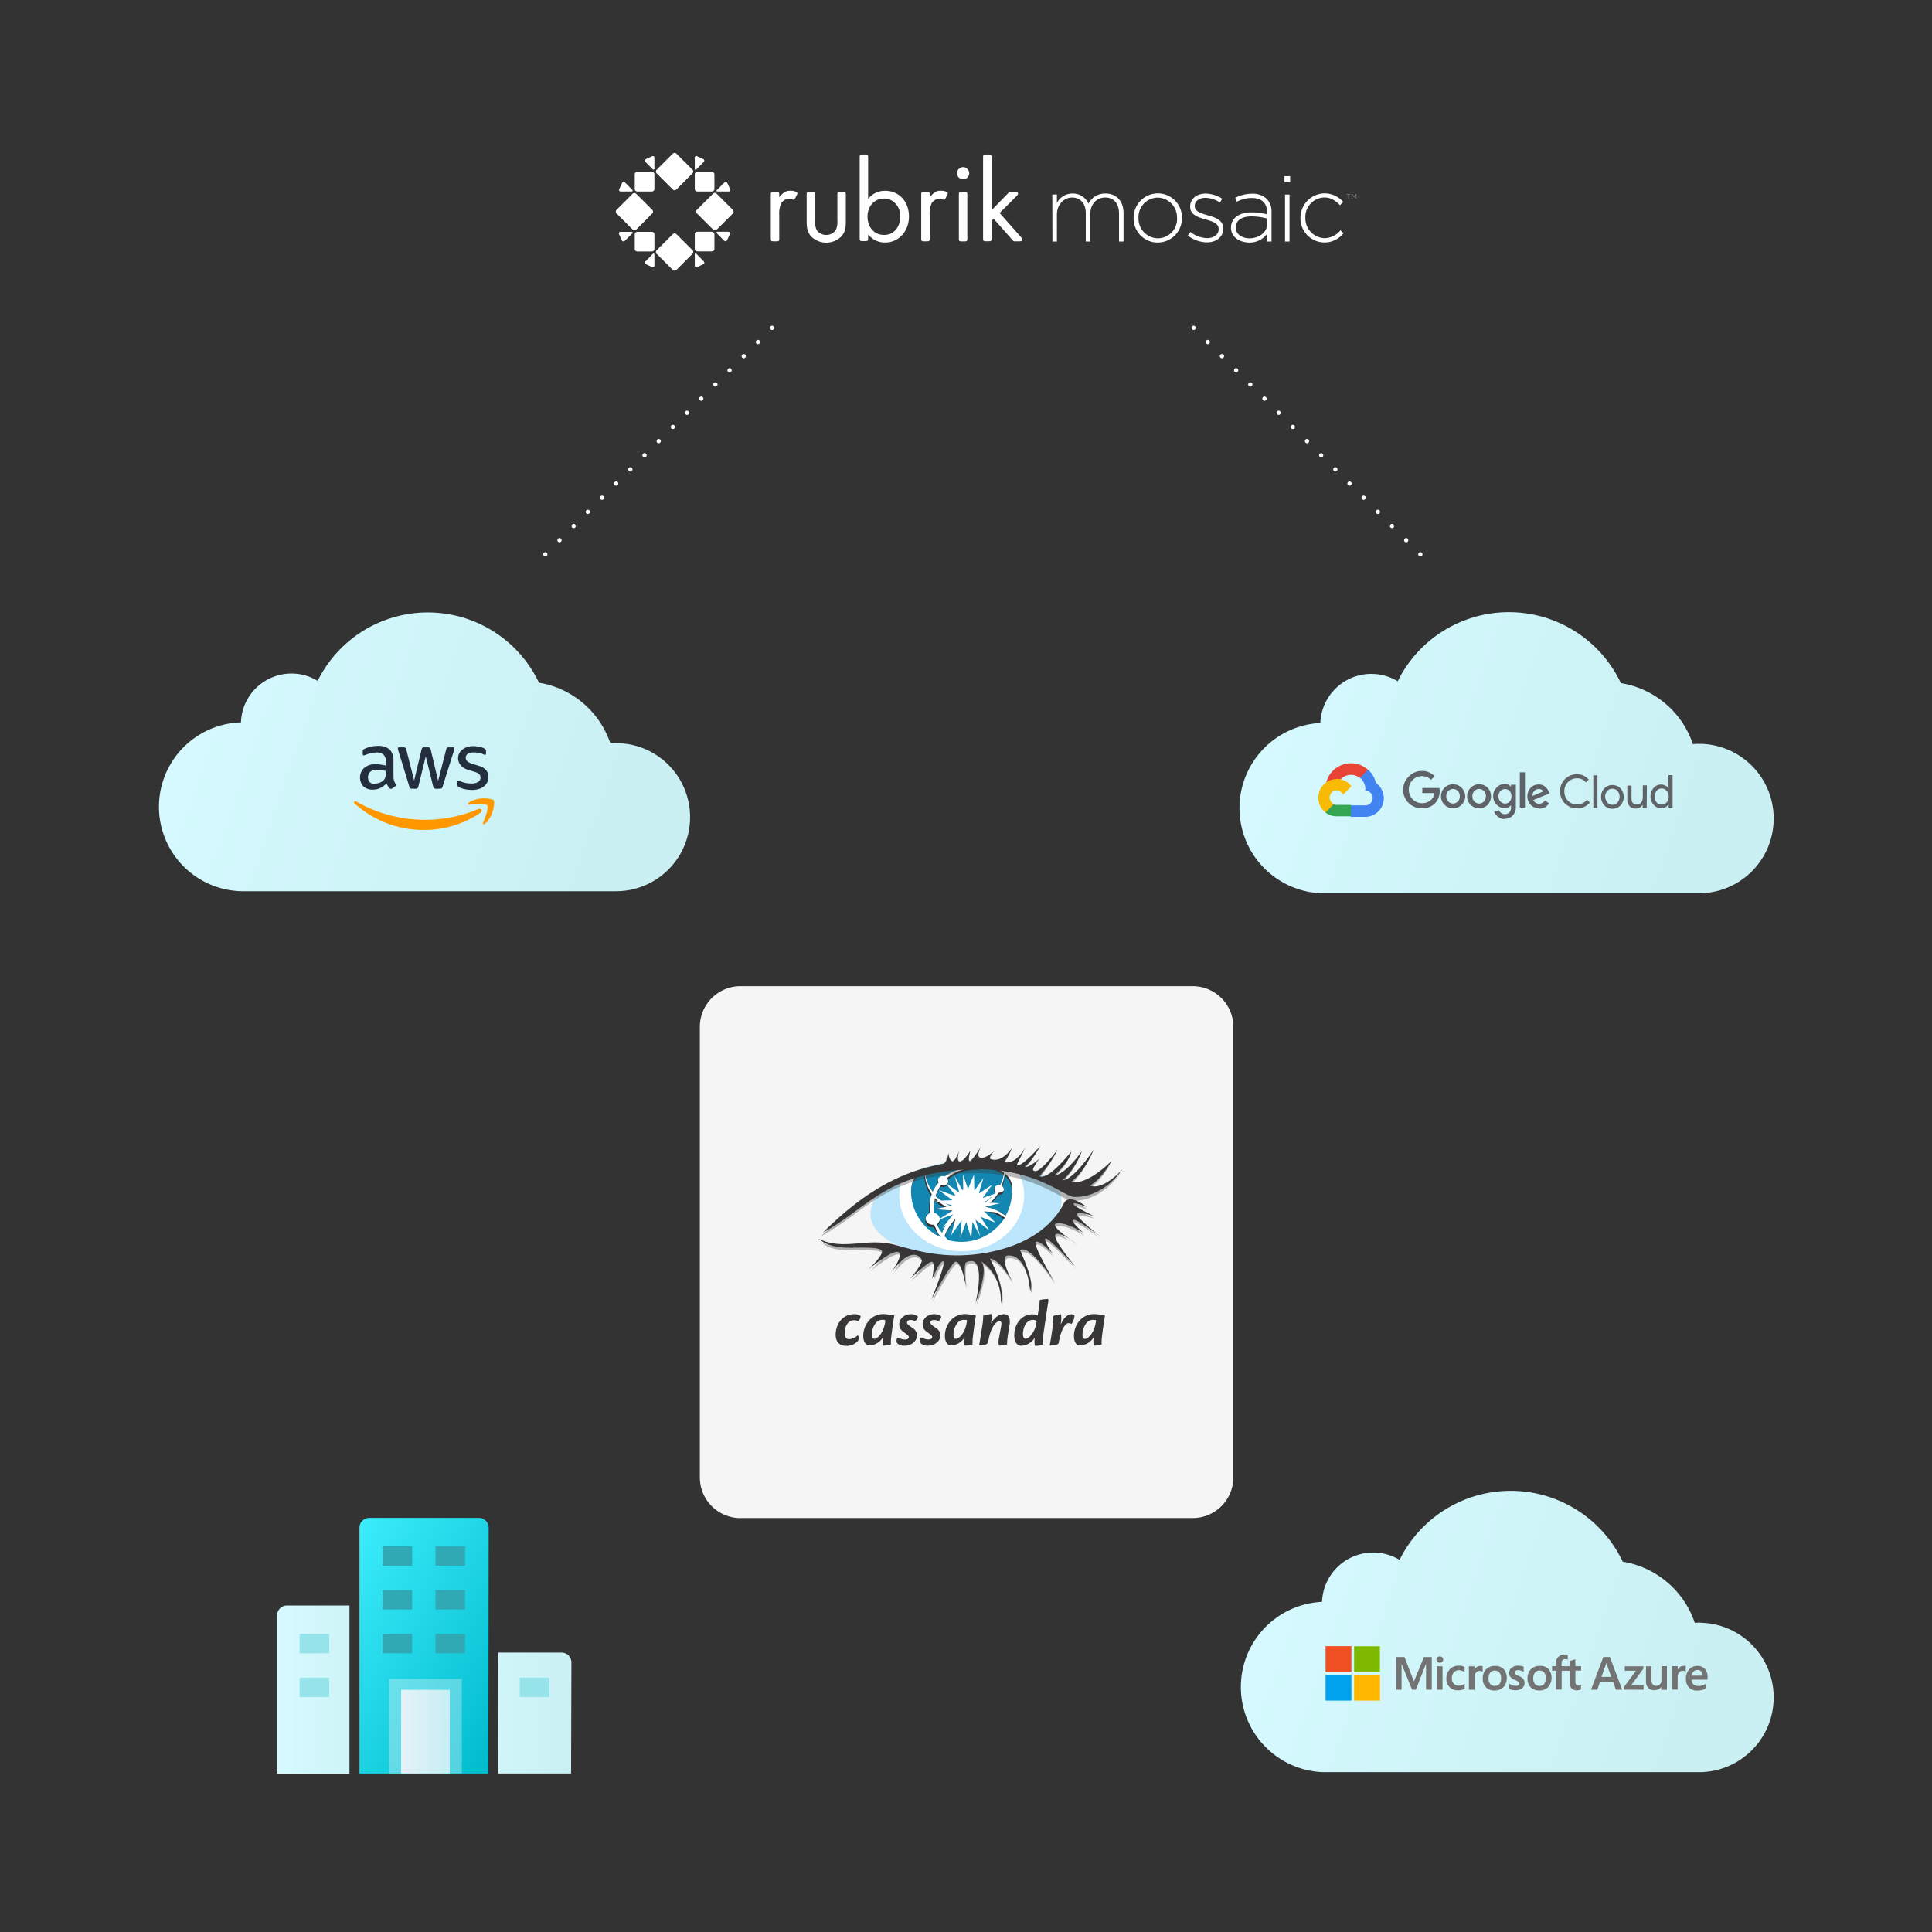 <svg id="Layer_1" data-name="Layer 1" xmlns="http://www.w3.org/2000/svg" xmlns:xlink="http://www.w3.org/1999/xlink" viewBox="0 0 680 680"><rect x="0" y="0" width="680" height="680" fill="#333333" stroke="none"/><defs><style>.cls-1{fill:#fff;}.cls-2{fill:#807e80;}.cls-3{fill:#f5f5f5;}.cls-16,.cls-3,.cls-8{fill-rule:evenodd;}.cls-4,.cls-5{fill:none;stroke:#fff;stroke-linecap:round;stroke-linejoin:round;stroke-width:1.5px;}.cls-5{stroke-dasharray:0 7.05;}.cls-6{fill:url(#linear-gradient);}.cls-7{fill:#232f3e;}.cls-8{fill:#ff9700;}.cls-9{fill:url(#linear-gradient-2);}.cls-10{fill:#e84335;}.cls-11{fill:#4283f2;}.cls-12{fill:#34a653;}.cls-13{fill:#f9ba05;}.cls-14{fill:#5f6368;}.cls-15{fill:url(#linear-gradient-3);}.cls-16{fill:#7fb800;}.cls-17{fill:#f05022;}.cls-18{fill:#00a2ed;}.cls-19{fill:#ffb700;}.cls-20{fill:#737373;}.cls-21{opacity:0.2;}.cls-22{fill:#30a9b4;}.cls-23{fill:url(#linear-gradient-4);}.cls-24{fill:url(#linear-gradient-5);}.cls-25{fill:url(#linear-gradient-6);}.cls-26{opacity:0.4;isolation:isolate;fill:url(#linear-gradient-7);}.cls-27{fill:url(#linear-gradient-8);}.cls-28{fill:#97e3ea;}.cls-29,.cls-32{fill:#373535;}.cls-30{fill:#bbe6fb;}.cls-31{fill:#1287b1;}.cls-32{fill-opacity:0.35;}</style><linearGradient id="linear-gradient" x1="59.56" y1="438.15" x2="213.93" y2="384.38" gradientTransform="matrix(1, 0, 0, -1, 0, 682)" gradientUnits="userSpaceOnUse"><stop offset="0" stop-color="#d6faff"/><stop offset="1" stop-color="#caf0f3"/></linearGradient><linearGradient id="linear-gradient-2" x1="439.18" y1="437.93" x2="594.9" y2="383.69" xlink:href="#linear-gradient"/><linearGradient id="linear-gradient-3" x1="439.86" y1="128.72" x2="595.58" y2="74.48" xlink:href="#linear-gradient"/><linearGradient id="linear-gradient-4" x1="113.45" y1="122.67" x2="185.34" y2="81.16" gradientTransform="matrix(1, 0, 0, -1, 0, 682)" gradientUnits="userSpaceOnUse"><stop offset="0" stop-color="#3becfb"/><stop offset="1" stop-color="#00bbcd"/></linearGradient><linearGradient id="linear-gradient-5" x1="155.61" y1="79.08" x2="201.11" y2="79.08" xlink:href="#linear-gradient"/><linearGradient id="linear-gradient-6" x1="97.56" y1="87.34" x2="143.06" y2="87.34" xlink:href="#linear-gradient"/><linearGradient id="linear-gradient-7" x1="136.91" y1="74.46" x2="162.57" y2="74.46" gradientTransform="matrix(1, 0, 0, -1, 0, 682)" gradientUnits="userSpaceOnUse"><stop offset="0" stop-color="#dbf0f5"/><stop offset="0.97" stop-color="#c8eef3"/></linearGradient><linearGradient id="linear-gradient-8" x1="141.18" y1="72.54" x2="158.31" y2="72.54" gradientTransform="matrix(1, 0, 0, -1, 0, 682)" gradientUnits="userSpaceOnUse"><stop offset="0" stop-color="#e6f2f8"/><stop offset="0.97" stop-color="#c8eef3"/></linearGradient></defs><title>diagram_mosaic-cassandra</title><path class="cls-1" d="M229.58,75.13a.9.9,0,0,0,0-1.27l-5.68-5.67a.89.89,0,0,0-1.26,0L217,73.86a.92.92,0,0,0,0,1.27l5.69,5.67a.89.89,0,0,0,1.26,0Zm.11,14.3L227.17,92a.62.62,0,0,0,.15,1l2.18,1a.56.56,0,0,0,.83-.55V89.69C230.33,89.19,230,89.08,229.69,89.43Zm-7.46-7.83h-3.8a.55.55,0,0,0-.55.82l1,2.18a.62.62,0,0,0,1.05.15l2.53-2.52C222.84,81.88,222.72,81.6,222.23,81.6Zm-3.8-14.2h3.8c.49,0,.61-.29.26-.64L220,64.24a.62.62,0,0,0-1.05.15l-1,2.18A.56.56,0,0,0,218.43,67.4Zm34.2,0h3.8a.56.56,0,0,0,.55-.83l-1-2.18a.62.62,0,0,0-1-.15l-2.53,2.52C252,67.11,252.14,67.4,252.63,67.4Zm-23.2,14.2h-5.12a.9.9,0,0,0-.9.89v5.12a.9.9,0,0,0,.9.89h5.12a.9.9,0,0,0,.9-.89V82.49A.9.9,0,0,0,229.43,81.6Zm16-14.2h5.12a.91.91,0,0,0,.9-.9V61.38a.9.9,0,0,0-.9-.89h-5.12a.89.89,0,0,0-.89.89V66.5A.9.9,0,0,0,245.43,67.4Zm-.26-7.83L247.69,57a.62.62,0,0,0-.15-1l-2.18-1a.55.55,0,0,0-.82.55V59.3C244.54,59.8,244.82,59.91,245.17,59.57Zm11.26,22h-3.8c-.49,0-.61.28-.26.63l2.53,2.52a.62.62,0,0,0,1-.15l1-2.18A.55.55,0,0,0,256.43,81.6Zm-27-21.11h-5.12a.9.9,0,0,0-.9.89V66.5a.91.91,0,0,0,.9.9h5.12a.91.91,0,0,0,.9-.9V61.38A.9.9,0,0,0,229.43,60.49Zm15.74,28.94c-.35-.35-.63-.24-.63.26v3.79a.55.55,0,0,0,.82.55l2.18-1a.62.62,0,0,0,.15-1Zm12.74-15.57-5.68-5.67a.9.9,0,0,0-1.27,0l-5.68,5.67a.9.9,0,0,0,0,1.27L251,80.8a.9.9,0,0,0,1.27,0l5.68-5.67A.9.9,0,0,0,257.91,73.86Zm-7.36,7.74h-5.12a.89.89,0,0,0-.89.89v5.12a.89.89,0,0,0,.89.89h5.12a.9.9,0,0,0,.9-.89V82.49A.9.9,0,0,0,250.55,81.6ZM229.5,55l-2.18,1a.62.62,0,0,0-.15,1l2.52,2.53c.35.34.64.23.64-.27V55.51A.56.56,0,0,0,229.5,55Zm8.57-.92a.9.9,0,0,0-1.27,0l-5.68,5.67a.9.9,0,0,0,0,1.27l5.68,5.67a.9.9,0,0,0,1.27,0L243.74,61a.9.9,0,0,0,0-1.27Zm0,28.33a.92.92,0,0,0-1.27,0l-5.68,5.68a.89.89,0,0,0,0,1.26L236.8,95a.9.9,0,0,0,1.27,0l5.67-5.68a.89.89,0,0,0,0-1.26Z"/><path class="cls-1" d="M331.22,67.12c-1.68,0-2.43.46-4,2.31v-.8c0-1-.13-1.09-1.09-1.09h-.8c-1,0-1.09.13-1.09,1.09V83.84c0,1,.13,1.09,1.09,1.09h.8c1,0,1.09-.13,1.09-1.09V75.75a8.88,8.88,0,0,1,.67-4.18,3.26,3.26,0,0,1,3.3-1.56,4.31,4.31,0,0,1,.85.24.47.47,0,0,0,.33,0,.7.7,0,0,0,.26-.22,4.72,4.72,0,0,0,.41-.73c.09-.15.17-.31.25-.47a2.38,2.38,0,0,0,.3-.71C333.65,67.58,332.52,67.12,331.22,67.12Z"/><path class="cls-1" d="M278.27,67.12c-1.67,0-2.43.46-4,2.31v-.8c0-1-.12-1.09-1.09-1.09h-.79c-1,0-1.09.13-1.09,1.09V83.84c0,1,.12,1.09,1.09,1.09h.79c1,0,1.09-.13,1.09-1.09V75.75a8.88,8.88,0,0,1,.67-4.18A3.28,3.28,0,0,1,278.27,70a4.31,4.31,0,0,1,.85.24.47.47,0,0,0,.33,0,.78.78,0,0,0,.26-.22,4.72,4.72,0,0,0,.41-.73l.25-.47a2.27,2.27,0,0,0,.29-.71C280.7,67.58,279.57,67.12,278.27,67.12Z"/><path class="cls-1" d="M286.89,77.68a6.88,6.88,0,0,0,.55,3.27,4.11,4.11,0,0,0,6.74,0,6.88,6.88,0,0,0,.55-3.27V68.63c0-1,.12-1.09,1.09-1.09h.79c1,0,1.09.13,1.09,1.09V78c0,2.55-.42,3.94-1.59,5.23a7.53,7.53,0,0,1-10.6,0c-1.17-1.29-1.59-2.68-1.59-5.23V68.63c0-1,.12-1.09,1.09-1.09h.79c1,0,1.09.13,1.09,1.09Z"/><path class="cls-1" d="M305.55,70a7.49,7.49,0,0,1,6.08-2.85c4.78,0,8.3,3.81,8.3,9s-3.57,9.21-8.38,9.21a7.38,7.38,0,0,1-6-2.89v1.3c0,1-.12,1.09-1.08,1.09h-.8c-1,0-1.09-.13-1.09-1.09V55.48c0-1,.13-1.09,1.09-1.09h.8c1,0,1.08.12,1.08,1.09Zm-.21,6.2c0,3.85,2.39,6.49,5.83,6.49s5.7-2.77,5.7-6.58c0-3.52-2.47-6.24-5.74-6.24S305.34,72.49,305.34,76.22Z"/><path class="cls-1" d="M341.13,61A2.14,2.14,0,1,1,339,58.83,2.14,2.14,0,0,1,341.13,61Zm-.67,22.87c0,1-.12,1.09-1.09,1.09h-.79c-1,0-1.09-.13-1.09-1.09V68.63c0-1,.12-1.09,1.09-1.09h.79c1,0,1.09.13,1.09,1.09Z"/><path class="cls-1" d="M354.77,68.05c.5-.51.5-.51,1.21-.51h1.3c.76,0,1.05.21,1.05.67,0,.17-.17.42-.5.76l-6,6,7.58,8.55c.29.37.46.62.46.79,0,.42-.33.63-1.09.63h-1.3c-.75,0-.75,0-1.21-.54L349.74,77l-.75.76v6.07c0,1-.13,1.09-1.09,1.09h-.8c-1,0-1.09-.13-1.09-1.09V55.48c0-1,.13-1.09,1.09-1.09h.8c1,0,1.09.12,1.09,1.09V74Z"/><path class="cls-1" d="M370.38,68.45H372v3a6.08,6.08,0,0,1,5.51-3.34,5.93,5.93,0,0,1,5.58,3.57,6.56,6.56,0,0,1,6-3.57c3.93,0,6.36,2.76,6.36,6.9V85h-1.59V75.16c0-3.57-1.85-5.64-4.9-5.64-2.78,0-5.21,2.14-5.21,5.83V85h-1.59V75.06c0-3.43-1.88-5.54-4.83-5.54S372,72.11,372,75.45V85h-1.58Z"/><path class="cls-1" d="M399,76.78v-.07a8.54,8.54,0,0,1,8.52-8.65A8.45,8.45,0,0,1,416,76.65v.06a8.54,8.54,0,0,1-8.52,8.66A8.45,8.45,0,0,1,399,76.78Zm15.27,0v-.07a6.94,6.94,0,0,0-6.81-7.16,6.82,6.82,0,0,0-6.74,7.1v.06a6.93,6.93,0,0,0,6.8,7.17A6.82,6.82,0,0,0,414.29,76.78Z"/><path class="cls-1" d="M418.06,82.91l.94-1.27a9.64,9.64,0,0,0,5.93,2.17c2.23,0,4-1.23,4-3.14V80.6c0-1.94-2.07-2.65-4.37-3.3-2.69-.78-5.67-1.59-5.67-4.54V72.7c0-2.66,2.23-4.57,5.44-4.57a11.17,11.17,0,0,1,5.87,1.81l-.84,1.33a9.47,9.47,0,0,0-5.09-1.65c-2.27,0-3.76,1.23-3.76,2.88v.07c0,1.84,2.23,2.52,4.6,3.2,2.66.75,5.45,1.72,5.45,4.64v.07c0,2.94-2.53,4.82-5.71,4.82A11.34,11.34,0,0,1,418.06,82.91Z"/><path class="cls-1" d="M433.27,80.18v-.06c0-3.44,3-5.38,7.23-5.38a20,20,0,0,1,5.48.71v-.71c0-3.34-2-5.06-5.45-5.06A11,11,0,0,0,435.35,71l-.59-1.39a13.21,13.21,0,0,1,5.87-1.43A7.14,7.14,0,0,1,445.85,70a6.26,6.26,0,0,1,1.68,4.66V85H446V82.23a7.55,7.55,0,0,1-6.32,3.14C436.58,85.37,433.27,83.62,433.27,80.18ZM446,78.79V76.91a21.71,21.71,0,0,0-5.61-.75c-3.5,0-5.44,1.56-5.44,3.86v.07c0,2.39,2.27,3.79,4.79,3.79C443.12,83.88,446,81.8,446,78.79Z"/><path class="cls-1" d="M452.09,62h2v2.17h-2Zm.19,6.48h1.59V85h-1.59Z"/><path class="cls-1" d="M457.72,76.78v-.07a8.59,8.59,0,0,1,8.43-8.65,8.69,8.69,0,0,1,6.61,3l-1.13,1.16c-1.43-1.45-3.05-2.72-5.51-2.72a6.84,6.84,0,0,0-6.68,7.1v.06a7,7,0,0,0,6.81,7.17,7.39,7.39,0,0,0,5.54-2.76l1.1,1a8.48,8.48,0,0,1-15.17-5.32Z"/><path class="cls-2" d="M474.57,68.49H474v-.22h1.29v.22h-.53v1.43h-.23Zm1.13-.22H476l.59.9.58-.9h.25v1.65h-.23V68.65l-.59.9h0l-.59-.9v1.27h-.23Z"/><path class="cls-3" d="M260.64,534.3H419.78A14.32,14.32,0,0,0,434.1,520V361.42a14.32,14.32,0,0,0-14.32-14.32H260.64a14.32,14.32,0,0,0-14.32,14.32V520a14.32,14.32,0,0,0,14.32,14.32Z"/><line class="cls-4" x1="271.75" y1="115.4" x2="271.75" y2="115.4"/><line class="cls-5" x1="266.76" y1="120.38" x2="194.43" y2="192.61"/><line class="cls-4" x1="191.93" y1="195.1" x2="191.93" y2="195.1"/><line class="cls-4" x1="420.11" y1="115.4" x2="420.11" y2="115.4"/><line class="cls-5" x1="425.1" y1="120.38" x2="497.43" y2="192.61"/><line class="cls-4" x1="499.92" y1="195.1" x2="499.92" y2="195.1"/><path class="cls-6" d="M216.83,261.56a14.8,14.8,0,0,0-2,.09,32,32,0,0,0-25.14-21.36,43.27,43.27,0,0,0-77.88-.65,17.79,17.79,0,0,0-27,14.62A29.72,29.72,0,0,0,85,313.68H216.83a26.06,26.06,0,1,0,0-52.12Z"/><path class="cls-7" d="M138.5,273.31a4.58,4.58,0,0,0,.2,1.47,6.56,6.56,0,0,0,.53,1.18.79.79,0,0,1,.1.37.65.65,0,0,1-.31.5l-1,.68a.79.79,0,0,1-.42.15.74.74,0,0,1-.5-.24,3.33,3.33,0,0,1-.58-.76,8.74,8.74,0,0,1-.5-1,6.07,6.07,0,0,1-4.86,2.27,4.53,4.53,0,0,1-3.28-1.17,4.65,4.65,0,0,1,.3-6.48,6,6,0,0,1,4-1.3,12.74,12.74,0,0,1,1.74.13c.6.08,1.3.21,1.88.35v-1.24a3.57,3.57,0,0,0-.78-2.59,3.76,3.76,0,0,0-2.67-.77,8.08,8.08,0,0,0-1.76.22,12,12,0,0,0-1.76.56,3.19,3.19,0,0,1-.59.21H128c-.23,0-.33-.18-.33-.52v-.8a1.1,1.1,0,0,1,.1-.57,1.08,1.08,0,0,1,.47-.35,11.57,11.57,0,0,1,2.06-.76,10.73,10.73,0,0,1,2.59-.31,6,6,0,0,1,4.29,1.3,5.44,5.44,0,0,1,1.3,4Zm-6.66,2.51a5.48,5.48,0,0,0,1.7-.3,3.57,3.57,0,0,0,1.54-1,2.51,2.51,0,0,0,.57-1.05,5.76,5.76,0,0,0,.16-1.43v-.68c-.5-.12-1-.21-1.51-.28a13.13,13.13,0,0,0-1.54-.1,3.75,3.75,0,0,0-2.43.66,2.72,2.72,0,0,0-.21,3.64,2.35,2.35,0,0,0,1.72.59M145,277.6a1,1,0,0,1-.63-.16,1.25,1.25,0,0,1-.31-.63l-3.89-12.7a2.1,2.1,0,0,1-.14-.66.35.35,0,0,1,.31-.4h1.69a1.05,1.05,0,0,1,.65.16,1.51,1.51,0,0,1,.33.64l2.76,10.86,2.59-10.86a1.28,1.28,0,0,1,.31-.64,1.1,1.1,0,0,1,.66-.16h1.3a1,1,0,0,1,.66.16,1.12,1.12,0,0,1,.32.64l2.59,11,2.82-11a1.4,1.4,0,0,1,.33-.64,1,1,0,0,1,.65-.16h1.52a.36.36,0,0,1,.4.32v.34a.61.61,0,0,1-.12.4l-4,12.7a1.31,1.31,0,0,1-.33.64,1.1,1.1,0,0,1-.64.17h-1.41a1.08,1.08,0,0,1-.66-.18,1.3,1.3,0,0,1-.31-.67l-2.6-10.56-2.59,10.56a1.3,1.3,0,0,1-.31.67,1.08,1.08,0,0,1-.66.18Zm21.07.43a11.88,11.88,0,0,1-2.59-.28,8,8,0,0,1-1.89-.66,1.14,1.14,0,0,1-.5-.47,1,1,0,0,1-.1-.45v-.85c0-.33.12-.5.37-.5a.81.81,0,0,1,.31,0l.41.17a8.79,8.79,0,0,0,1.8.58,9.94,9.94,0,0,0,2,.19,4.44,4.44,0,0,0,2.4-.54,1.72,1.72,0,0,0,.84-1.56,1.54,1.54,0,0,0-.44-1.14,4.18,4.18,0,0,0-1.64-.86l-2.39-.74a5.16,5.16,0,0,1-2.59-1.68,3.88,3.88,0,0,1-.82-2.38,3.67,3.67,0,0,1,.44-1.81,4.2,4.2,0,0,1,1.18-1.3,5.4,5.4,0,0,1,1.71-.86,7.21,7.21,0,0,1,2.06-.28,8.32,8.32,0,0,1,1.12.08,9.38,9.38,0,0,1,1.06.18l.93.26a4.15,4.15,0,0,1,.69.28,1.56,1.56,0,0,1,.48.4.91.91,0,0,1,.16.55v.79c0,.35-.13.52-.38.52a1.85,1.85,0,0,1-.64-.21,7.59,7.59,0,0,0-3.16-.62,4.19,4.19,0,0,0-2.17.45,1.57,1.57,0,0,0-.78,1.47,1.54,1.54,0,0,0,.49,1.16,5.1,5.1,0,0,0,1.8.91l2.33.74a5.06,5.06,0,0,1,2.6,1.58,3.73,3.73,0,0,1,.76,2.29,4.1,4.1,0,0,1-.44,1.92,4.29,4.29,0,0,1-1.19,1.45,5.19,5.19,0,0,1-1.82.91,7.63,7.63,0,0,1-2.33.32"/><path class="cls-8" d="M169.21,286a35.42,35.42,0,0,1-20,6.12,36.17,36.17,0,0,1-24.4-9.32c-.51-.45,0-1.07.55-.72a48.45,48.45,0,0,0,43,2.67c.92-.39,1.69.59.79,1.29"/><path class="cls-8" d="M171.45,283.44c-.69-.89-4.56-.42-6.31-.21-.52,0-.61-.4-.13-.73,3.09-2.17,8.16-1.55,8.74-.81s-.15,5.8-3.05,8.23c-.44.37-.87.18-.67-.31.65-1.64,2.12-5.28,1.42-6.17"/><path class="cls-9" d="M597.86,261.82a12.63,12.63,0,0,0-2,.11,32.18,32.18,0,0,0-25.36-21.5,43.62,43.62,0,0,0-78.55-.65,17.95,17.95,0,0,0-27.23,14.69,30,30,0,0,0,.18,59.93h133A26.3,26.3,0,0,0,599,261.82Z"/><path class="cls-10" d="M478.67,273.78h.72l2-2,.11-.85a9,9,0,0,0-14.69,4.43.85.85,0,0,1,.7,0l4-.69s.18-.32.31-.32a5,5,0,0,1,6.85-.51"/><path class="cls-11" d="M484.23,275.34a8.88,8.88,0,0,0-2.7-4.43l-2.84,2.85a5.11,5.11,0,0,1,1.86,4v.52a2.59,2.59,0,0,1,0,5.18h-5L475,284v3l.51.51h5a6.57,6.57,0,0,0,3.68-12"/><path class="cls-12" d="M470.49,287.3h5v-4h-5a2.3,2.3,0,0,1-1.05-.26l-.69.24-2,2-.19.73a6.26,6.26,0,0,0,3.89,1.29"/><path class="cls-13" d="M470.49,274.2a6.47,6.47,0,0,0-6.14,4.46,6.61,6.61,0,0,0,2.2,7.32l2.89-3a2.51,2.51,0,0,1,.7-4.76,2.59,2.59,0,0,1,2.59,1.45l2.92-2.94a6.57,6.57,0,0,0-5.19-2.6"/><path class="cls-14" d="M539.41,280.15l3.75-1.58a1.29,1.29,0,0,0-.6-.64,1.94,1.94,0,0,0-.95-.24A2.25,2.25,0,0,0,539.4,280v0a.28.28,0,0,1,0,.13Zm2.33,4.34a4,4,0,0,1-3-1.21,4.45,4.45,0,0,1,0-6,3.62,3.62,0,0,1,2.8-1.16,3.11,3.11,0,0,1,1.41.24,3.28,3.28,0,0,1,1.1.74,3.88,3.88,0,0,1,.7.86,3.4,3.4,0,0,1,.4.81l.2.48-5.64,2.35a2.12,2.12,0,0,0,2,1.29,2.42,2.42,0,0,0,2.07-1.16l1.42,1A4.47,4.47,0,0,1,544,284a3.68,3.68,0,0,1-2.14.61Zm-5-12.66v12.4h-1.81v-12.4Zm-7,11a2.06,2.06,0,0,0,1.6-.72,2.58,2.58,0,0,0,.64-1.82,2.69,2.69,0,0,0-.64-1.86,2.16,2.16,0,0,0-1.6-.7,2.26,2.26,0,0,0-1.64.7,2.59,2.59,0,0,0-.68,1.86,2.41,2.41,0,0,0,.68,1.82,2.17,2.17,0,0,0,1.64.72Zm-.12,5.45a3.63,3.63,0,0,1-2.33-.77,4.5,4.5,0,0,1-1.39-1.73l1.61-.67a3,3,0,0,0,.81,1,1.79,1.79,0,0,0,1.3.45,2.15,2.15,0,0,0,1.63-.63,2.57,2.57,0,0,0,.57-1.84v-.64h-.06a2.69,2.69,0,0,1-2.2,1,3.81,3.81,0,0,1-2.8-1.23,4.28,4.28,0,0,1,0-6,3.75,3.75,0,0,1,2.8-1.3,3,3,0,0,1,1.29.28,2.43,2.43,0,0,1,.95.7h0v-.7h1.73v7.57a4.42,4.42,0,0,1-1.1,3.29,3.87,3.87,0,0,1-2.89,1.11Zm-10.67-6.17a2.29,2.29,0,0,0,1.66.72,2.41,2.41,0,0,0,1.68-.72,2.66,2.66,0,0,0,.7-1.84,2.54,2.54,0,0,0-.7-1.84,2.32,2.32,0,0,0-3.28-.09l-.09.09a2.47,2.47,0,0,0-.69,1.84,2.56,2.56,0,0,0,.69,1.84Zm4.66,1.16a4.24,4.24,0,1,1,0-6A4.4,4.4,0,0,1,523.59,283.28Zm-13.84-1.16a2.26,2.26,0,0,0,3.2.12l.13-.12a2.66,2.66,0,0,0,.7-1.84,2.45,2.45,0,0,0-.7-1.84,2.24,2.24,0,0,0-1.66-.73,2.33,2.33,0,0,0-1.7.73,2.46,2.46,0,0,0-.7,1.84A2.6,2.6,0,0,0,509.75,282.12Zm4.65,1.16a4.24,4.24,0,1,1,0-6,4.12,4.12,0,0,1,1.29,3,4.19,4.19,0,0,1-1.29,3Zm-13.93,1.21a6.49,6.49,0,0,1-4.63-11.19,6.39,6.39,0,0,1,4.63-1.95,6.21,6.21,0,0,1,4.47,1.84l-1.3,1.29a4.45,4.45,0,0,0-3.2-1.29,4.39,4.39,0,0,0-3.3,1.42,4.58,4.58,0,0,0-1.3,3.36,4.71,4.71,0,0,0,8,3.41,4.25,4.25,0,0,0,1-2.22h-4.25v-1.8h6a6.59,6.59,0,0,1,.11,1.08,6,6,0,0,1-1.55,4.21,6,6,0,0,1-4.56,1.84Zm54.55,0a5.77,5.77,0,0,1-5.92-5.62c0-.12,0-.25,0-.37a5.82,5.82,0,0,1,1.65-4.24,6,6,0,0,1,4.26-1.75,5.34,5.34,0,0,1,4.16,1.91l-1,1a3.7,3.7,0,0,0-3.14-1.46,4.27,4.27,0,0,0-3.15,1.3,4.49,4.49,0,0,0-1.3,3.29,4.65,4.65,0,0,0,1.3,3.33,4.41,4.41,0,0,0,3.15,1.29,4.51,4.51,0,0,0,3.52-1.67l1,1a5.5,5.5,0,0,1-2,1.52,5.37,5.37,0,0,1-2.59.54m5.8-11.66h1.47v11.46H560.8Zm4.93,9.59a2.44,2.44,0,0,0,1.79.79,2.5,2.5,0,0,0,1.8-.79,3.19,3.19,0,0,0,0-4.11,2.57,2.57,0,0,0-1.8-.76,2.52,2.52,0,0,0-1.79.76,3,3,0,0,0-.75,2.05,2.77,2.77,0,0,0,.82,1.94Zm-1.07-5a4.07,4.07,0,0,1,5.73,0h0a4.54,4.54,0,0,1,0,6,4,4,0,0,1-5.7,0h0a4.34,4.34,0,0,1-1.13-3,4.18,4.18,0,0,1,1.13-3Zm14.94,6.9h-1.41v-1.16h0a2.67,2.67,0,0,1-1,1,2.64,2.64,0,0,1-1.45.37,2.76,2.76,0,0,1-2.2-.88,3.73,3.73,0,0,1-.76-2.41v-4.81h1.48V281c0,1.45.62,2.17,1.92,2.17a1.82,1.82,0,0,0,1.48-.72,2.74,2.74,0,0,0,.57-1.67v-4.35h1.44m5.18,6.74a2.34,2.34,0,0,0,1.76-.75,3,3,0,0,0,.73-2.1,2.93,2.93,0,0,0-.73-2,2.32,2.32,0,0,0-1.76-.8,2.4,2.4,0,0,0-1.76.8,3.41,3.41,0,0,0,0,4.11A2.34,2.34,0,0,0,584.81,283.19Zm-.22,1.3a3.45,3.45,0,0,1-2.59-1.21,4.52,4.52,0,0,1,0-5.92,3.32,3.32,0,0,1,2.59-1.2,3.07,3.07,0,0,1,1.57.38,2.59,2.59,0,0,1,1.07.95h.07l-.07-1.07v-3.59h1.44v11.45H587.3v-1.09h-.07a2.79,2.79,0,0,1-1.07.95,3.29,3.29,0,0,1-1.57.39Z"/><path class="cls-15" d="M598.51,571.11a13.87,13.87,0,0,0-2,.1,32.22,32.22,0,0,0-25.36-21.55,43.64,43.64,0,0,0-78.55-.64,18,18,0,0,0-27.28,14.78,30,30,0,0,0,.17,59.94h133a26.3,26.3,0,0,0,0-52.59Z"/><path class="cls-16" d="M476.61,588.5h9.07v-9.07h-9.07Z"/><rect class="cls-17" x="466.55" y="579.39" width="9.11" height="9.11"/><rect class="cls-18" x="466.55" y="589.45" width="9.11" height="9.11"/><rect class="cls-19" x="476.61" y="589.45" width="9.11" height="9.11"/><path class="cls-20" d="M564.31,583.21,560,594.72h2.19l1-2.85h4.54l1,2.85h2.22l-4.33-11.51Zm-.64,7,1.7-4.85h0l1.75,4.85Z"/><polygon class="cls-20" points="578.45 587.26 578.45 586.48 571.87 586.48 571.87 588.02 575.82 588.02 571.55 593.8 571.55 594.72 578.48 594.72 578.48 593.18 574.12 593.18 578.45 587.26"/><path class="cls-20" d="M584.77,591.25a2.3,2.3,0,0,1-.49,1.53,1.72,1.72,0,0,1-1.29.57,1.49,1.49,0,0,1-1.3-.52,2.57,2.57,0,0,1-.42-1.57v-4.78h-1.94v5a3.64,3.64,0,0,0,.75,2.59,2.77,2.77,0,0,0,2.18.82,3.3,3.3,0,0,0,1.45-.32,2.4,2.4,0,0,0,1-.87h0v1.07h2v-8.34h-1.92Z"/><path class="cls-20" d="M592.58,586.35h0a2.14,2.14,0,0,0-1.3.39,2.25,2.25,0,0,0-.8,1h0v-1.3h-2v8.24h2v-4.17a2.89,2.89,0,0,1,.49-1.85,1.49,1.49,0,0,1,1.2-.6,2.19,2.19,0,0,1,.72.09,2.58,2.58,0,0,1,.44.22v-2l-.39-.1Z"/><path class="cls-20" d="M601,590.24a4.1,4.1,0,0,0-1-2.89,3.38,3.38,0,0,0-2.65-1,3.68,3.68,0,0,0-2.84,1.29,4.6,4.6,0,0,0-1.12,3.17,4.41,4.41,0,0,0,1.05,3.11,3.9,3.9,0,0,0,2.93,1.11,6.61,6.61,0,0,0,1.66-.19,4,4,0,0,0,1.3-.49v-1.7a4.38,4.38,0,0,1-2.45.76,2.83,2.83,0,0,1-1.74-.49,2.31,2.31,0,0,1-.79-1.74H601Zm-5.6-.48a2.62,2.62,0,0,1,.74-1.48,1.83,1.83,0,0,1,1.29-.51,1.59,1.59,0,0,1,1.3.51,2.18,2.18,0,0,1,.44,1.48Z"/><path class="cls-20" d="M554.46,584l-1.94.6v1.85h-2.89v-1a1.7,1.7,0,0,1,.32-1.13,1.19,1.19,0,0,1,.95-.37,2.08,2.08,0,0,1,.55.07l.34.13v-1.72a2.66,2.66,0,0,0-.49-.1,3.21,3.21,0,0,0-.62,0,2.88,2.88,0,0,0-2.17.83,2.8,2.8,0,0,0-.85,2.12v1.16h-1.38v1.59h1.38v6.65h2v-6.64h2.89v4.23a2.77,2.77,0,0,0,.61,2,2.4,2.4,0,0,0,1.84.66,6.13,6.13,0,0,0,.85-.09,2.57,2.57,0,0,0,.61-.2V593a2.17,2.17,0,0,1-.41.19,1.15,1.15,0,0,1-.41.08,1.09,1.09,0,0,1-.86-.31,1.67,1.67,0,0,1-.29-1.08V588h2v-1.55h-2Z"/><path class="cls-20" d="M542,586.35a4.24,4.24,0,0,0-3.21,1.19,4.51,4.51,0,0,0-1.16,3.24,4.2,4.2,0,0,0,1.13,3.09,4.14,4.14,0,0,0,3,1.12,4.18,4.18,0,0,0,3.2-1.25,5,5,0,0,0,.07-6.3A3.94,3.94,0,0,0,542,586.35Zm1.53,6.35a2,2,0,0,1-1.62.67,2,2,0,0,1-1.67-.67,3,3,0,0,1-.59-2h0a3.16,3.16,0,0,1,.59-2,2.09,2.09,0,0,1,1.66-.72,2,2,0,0,1,1.6.69,3,3,0,0,1,.57,2,3.11,3.11,0,0,1-.54,1.94Z"/><path class="cls-20" d="M534.62,589.9a4.35,4.35,0,0,1-1.17-.61.87.87,0,0,1-.26-.65.66.66,0,0,1,.31-.59,1.45,1.45,0,0,1,.86-.21,2.92,2.92,0,0,1,1,.18,4.17,4.17,0,0,1,.9.44v-1.84a4.64,4.64,0,0,0-.9-.26,5.23,5.23,0,0,0-1-.09,3.56,3.56,0,0,0-2.31.71,2.32,2.32,0,0,0-.88,1.84,2.29,2.29,0,0,0,.46,1.43,3.7,3.7,0,0,0,1.51,1,4.37,4.37,0,0,1,1.23.64.84.84,0,0,1,.33.67.67.67,0,0,1-.31.62,1.83,1.83,0,0,1-1,.18,3,3,0,0,1-1.11-.22,5.1,5.1,0,0,1-1.14-.58v1.92a5.5,5.5,0,0,0,1,.31,7.37,7.37,0,0,0,1.14.13,3.82,3.82,0,0,0,2.43-.71,2.27,2.27,0,0,0,.89-1.87,2.19,2.19,0,0,0-.48-1.41A4,4,0,0,0,534.62,589.9Z"/><path class="cls-20" d="M526.25,586.35a4.22,4.22,0,0,0-3.2,1.19,4.45,4.45,0,0,0-1.16,3.24,3.9,3.9,0,0,0,3.54,4.21,3.21,3.21,0,0,0,.62,0,4.2,4.2,0,0,0,3.15-1.19,5,5,0,0,0,.07-6.3A4,4,0,0,0,526.25,586.35Zm1.53,6.35a2,2,0,0,1-1.61.67,2,2,0,0,1-1.67-.67,2.94,2.94,0,0,1-.59-2h0a3.21,3.21,0,0,1,.59-2,2,2,0,0,1,1.66-.71,2,2,0,0,1,1.6.69,3,3,0,0,1,.57,2,3.09,3.09,0,0,1-.55,2Z"/><path class="cls-20" d="M521.05,586.35a2.17,2.17,0,0,0-2.1,1.44h0v-1.3H517v8.24H519v-4.17a3,3,0,0,1,.49-1.85,1.53,1.53,0,0,1,1.21-.6,2.13,2.13,0,0,1,.71.09,1.65,1.65,0,0,1,.44.22v-2l-.31-.08A2.16,2.16,0,0,0,521.05,586.35Z"/><path class="cls-20" d="M513.53,586.27a4.21,4.21,0,0,0-3.29,1.3,4.73,4.73,0,0,0-1.17,3.28,3.9,3.9,0,0,0,3.67,4.09h.43a5.69,5.69,0,0,0,1.3-.14,4,4,0,0,0,1.06-.4v-1.82a4.1,4.1,0,0,1-1,.53,2.89,2.89,0,0,1-1,.2h0a2.48,2.48,0,0,1-1.84-.7,2.58,2.58,0,0,1-.67-2,2.78,2.78,0,0,1,.7-2,2.38,2.38,0,0,1,1.85-.76,2.88,2.88,0,0,1,1,.19,3.57,3.57,0,0,1,.92.5v-1.85a3.46,3.46,0,0,0-.9-.33A4.48,4.48,0,0,0,513.53,586.27Z"/><rect class="cls-20" x="505.78" y="586.48" width="1.94" height="8.24"/><path class="cls-20" d="M506.77,583a1.08,1.08,0,0,0-.83.32,1,1,0,0,0-.35.8,1,1,0,0,0,.34.79,1.13,1.13,0,0,0,.84.33,1.16,1.16,0,0,0,.84-.33,1,1,0,0,0,.34-.79,1.08,1.08,0,0,0-.34-.79A1.11,1.11,0,0,0,506.77,583Z"/><polygon class="cls-20" points="497.68 591.75 497.63 591.75 494.33 583.23 491.46 583.23 491.46 594.72 493.31 594.72 493.31 585.7 493.34 585.7 497 594.72 498.32 594.72 501.88 585.7 501.92 585.7 501.92 594.72 503.92 594.72 503.92 583.23 501.17 583.23 497.68 591.75"/><g class="cls-21"><rect class="cls-22" x="105.71" y="590.49" width="10.42" height="6.84"/><rect class="cls-22" x="182.02" y="590.49" width="10.42" height="6.84"/></g><g class="cls-21"><rect class="cls-22" x="105.71" y="575.08" width="10.42" height="6.84"/></g><path class="cls-23" d="M172,537.71a3.48,3.48,0,0,0-3.48-3.47H130a3.47,3.47,0,0,0-3.48,3.46h0v86.53h45.36Z"/><path class="cls-24" d="M201.12,585.11a3.48,3.48,0,0,0-3.47-3.46H175.38l-.06,42.55H201Z"/><path class="cls-25" d="M123,565.08H101a3.46,3.46,0,0,0-3.46,3.46h0v55.7H123Z"/><rect class="cls-26" x="136.91" y="590.92" width="25.66" height="33.24"/><rect class="cls-27" x="141.18" y="594.75" width="17.13" height="29.42"/><rect class="cls-22" x="134.63" y="575.07" width="10.42" height="6.84"/><rect class="cls-22" x="153.28" y="575.07" width="10.42" height="6.84"/><rect class="cls-22" x="134.63" y="559.66" width="10.42" height="6.84"/><rect class="cls-22" x="153.28" y="559.66" width="10.42" height="6.84"/><rect class="cls-22" x="134.63" y="544.24" width="10.42" height="6.84"/><rect class="cls-22" x="153.28" y="544.24" width="10.42" height="6.84"/><rect class="cls-28" x="105.45" y="590.49" width="10.42" height="6.84"/><rect class="cls-28" x="182.93" y="590.49" width="10.42" height="6.84"/><rect class="cls-28" x="105.45" y="575.08" width="10.42" height="6.84"/><path class="cls-29" d="M300.69,462.55a3.39,3.39,0,0,1,2.21.63c.09.67-.54,1.75-.92,1.75a4,4,0,0,0-1.42-.25c-2.17,0-3.25,2.26-3.25,4.47,0,1.38.46,2.21,1.58,2.21a5.09,5.09,0,0,0,3-1.37,1.23,1.23,0,0,1,.38.91,1.84,1.84,0,0,1-.59,1.38,5.42,5.42,0,0,1-3.92,1.42c-2.13,0-3.64-1.21-3.64-4.05.09-3.76,2.51-7.1,6.56-7.1Zm7,8.69c1.16,0,3.29-2.05,3.88-6,0-.25,0-.3.08-.55a3.38,3.38,0,0,0-1-.16,3,3,0,0,0-2.59,1.37,6.86,6.86,0,0,0-1.21,3.8c0,1,.29,1.51.8,1.51Zm-3.85-1.09a8.21,8.21,0,0,1,2.26-5.64,6.73,6.73,0,0,1,5.09-2,22.71,22.71,0,0,1,3.59.55c-.25,1-.79,5-1.08,7.3a17.86,17.86,0,0,0-.13,2.84,8.68,8.68,0,0,1-2.67.42c-.21,0-.25-1-.21-1.92a9.28,9.28,0,0,0,.08-1,5.76,5.76,0,0,1-4.67,2.84c-1.38,0-2.26-1.13-2.26-3.47Zm16.87-7.6a3.63,3.63,0,0,1,2.34.8c0,.66-.54,1.79-1.38,1.46a3.36,3.36,0,0,0-1.21-.21c-.62,0-1.21.29-1.21.88s.34.79,1.92,1.92a3.09,3.09,0,0,1,1.59,2.63c0,1.75-1.63,3.63-4.51,3.63a3.29,3.29,0,0,1-2.51-.92c-.41-.71-.08-2.13.38-1.88a6.56,6.56,0,0,0,2.46.63c.8,0,1.3-.38,1.3-.84s-.38-.75-1.8-1.79a3.23,3.23,0,0,1-1.58-2.67c0-2,1.71-3.64,4.21-3.64Zm8.23,0a3.63,3.63,0,0,1,2.34.8c0,.66-.55,1.79-1.38,1.46a3.4,3.4,0,0,0-1.21-.21c-.63,0-1.21.29-1.21.88s.33.79,1.92,1.92A3.09,3.09,0,0,1,331,470c0,1.75-1.63,3.63-4.51,3.63a3.34,3.34,0,0,1-2.51-.92c-.42-.71-.08-2.13.38-1.88a6.46,6.46,0,0,0,2.46.63c.79,0,1.29-.38,1.29-.84s-.37-.75-1.79-1.79a3.24,3.24,0,0,1-1.59-2.67c0-2,1.71-3.64,4.22-3.64Zm7.47,8.69c1.17,0,3.3-2.05,3.89-6,0-.25,0-.3.08-.55a3.44,3.44,0,0,0-1-.16,2.94,2.94,0,0,0-2.59,1.37,6.86,6.86,0,0,0-1.21,3.8c0,1,.29,1.51.79,1.51Zm-3.84-1.09a8.21,8.21,0,0,1,2.26-5.64,6.73,6.73,0,0,1,5.09-2,22.71,22.71,0,0,1,3.59.55c-.25,1-.79,5-1.08,7.3a17.86,17.86,0,0,0-.13,2.84,8.68,8.68,0,0,1-2.67.42c-.21,0-.25-1-.21-1.92a9.28,9.28,0,0,0,.08-1,5.77,5.77,0,0,1-4.67,2.84c-1.34,0-2.26-1.13-2.26-3.47Zm16.33-4.51c1.08-1.75,2.5-3.09,4.51-3.09,1.71,0,2.25,1.59,1.92,3.8-.17,1-.46,2.55-.63,3.93a17.66,17.66,0,0,0-.25,2.92,10.67,10.67,0,0,1-2.84.42,5.29,5.29,0,0,1,0-2.67c.21-1.13.59-3.22.8-4.43.12-.71.08-1.55-.59-1.55-.87,0-3,1.42-4,7.19a1.21,1.21,0,0,1-.54.92,5.93,5.93,0,0,1-2.67.41c.29-1.46.75-4.42,1.09-6.64a24.2,24.2,0,0,0,.37-3.8c.42-.12,2.55-.58,2.76-.58s.29.75.08,2.5c0,.17,0,.42-.08.59h0v.08ZM361,471.2c1,0,3.17-2,3.76-5.43,0-.21.08-.55.12-.75a1.79,1.79,0,0,0-1.38-.46c-2.42,0-3.46,2.88-3.46,5,0,1.08.41,1.67,1,1.67Zm-1.55,2.46c-1.54,0-2.46-1.38-2.46-3.67,0-3.85,2.42-7.4,6.47-7.4a3.89,3.89,0,0,1,1.76.42c.2-1.08.71-4.47.75-5.47a21.27,21.27,0,0,1,2.75-.33c.25,0,.34.25.25.87-.58,3.6-1.58,10.44-1.79,11.95a23.63,23.63,0,0,0-.13,3.25,8.74,8.74,0,0,1-2.71.42c-.17,0-.25-1.08-.21-2.09,0-.29.08-.75.08-.83a5.69,5.69,0,0,1-4.76,2.88ZM373.43,466c1.25-2.8,2.76-3.43,3.76-3.43a1.79,1.79,0,0,1,1,.42,5.22,5.22,0,0,1-1.09,3,2.6,2.6,0,0,0-1-.29c-.79,0-2.42,1.26-3.42,6.68-.09.46-.21.63-.46.76a10,10,0,0,1-2.76.45c.38-2,1-5.93,1.21-8.26a11.06,11.06,0,0,0,0-2.13,13.32,13.32,0,0,1,2.63-.63c.21,0,.38,1.3.05,3.42h.08V466Zm8.39,5.26c1.17,0,3.3-2.05,3.89-6,0-.25,0-.3.08-.55a3.44,3.44,0,0,0-1-.16,2.94,2.94,0,0,0-2.59,1.37,6.78,6.78,0,0,0-1.21,3.8c0,1,.29,1.51.79,1.51ZM378,470.15a8.21,8.21,0,0,1,2.26-5.64,6.73,6.73,0,0,1,5.09-2,22.71,22.71,0,0,1,3.59.55c-.25,1-.79,5-1.08,7.3a17.86,17.86,0,0,0-.13,2.84,8.68,8.68,0,0,1-2.67.42c-.21,0-.25-1-.21-1.92a9.28,9.28,0,0,0,.08-1,5.77,5.77,0,0,1-4.67,2.84C378.9,473.66,378,472.49,378,470.15Z"/><path class="cls-30" d="M373.6,422.17c.79,9.15-13.62,17.88-32.2,19.46s-34.24-4.55-35-13.69,13.61-17.88,32.19-19.46,34.24,4.51,35,13.69"/><path class="cls-1" d="M339.06,409.52c-7.09-.12-15.36,2.72-21.54,5.35a18,18,0,0,0-1,5.84c0,10.86,9.81,19.67,21.92,19.67s22-8.77,22-19.67a18.2,18.2,0,0,0-2.71-9.48,145.77,145.77,0,0,0-18.63-1.71"/><path class="cls-1" d="M338.48,409.52c-3.93-.25-10.69,1.8-16.33,3.84a16.43,16.43,0,0,0-1.33,6.56c0,9.52,8.64,17.24,17.74,17.24s17.08-7.72,17.75-17.24A14.77,14.77,0,0,0,354,411.4c-5.8-1-12-1.63-15.49-1.88"/><path class="cls-29" d="M328.42,418.71a11.13,11.13,0,0,1,1.92-2.47,4.89,4.89,0,0,1-.25-1.12A1.91,1.91,0,0,1,332,413.2a2,2,0,0,1,.71.12,14,14,0,0,1,11.69-2.55c.37.09.75.21,1.13.3a16.7,16.7,0,0,0-12.15,3.5,5.7,5.7,0,0,1,.37,1.17c0,1.09-.71,1.34-1.75,1.34a2,2,0,0,1-.71-.13,19.17,19.17,0,0,0-2.05,4,15.66,15.66,0,0,0,5.47,3c0-.09.08-.21.08-.29a6,6,0,0,1,6.06-5.85,5.84,5.84,0,0,1,5.76,4.84,14,14,0,0,0,3.89-3,3.29,3.29,0,0,1-.51-1.59,1.77,1.77,0,0,1,1.76-1.75,1.68,1.68,0,0,1,.42,0,15.36,15.36,0,0,0,1.21-3.51c-5.06-3.76-14.83-3.21-14.83-3.21s-7.76-.42-13,2.17a15.92,15.92,0,0,0,2.89,6.89"/><path class="cls-29" d="M352.55,417.25a3,3,0,0,1,.71.87c.46.84-.46,1.63-1.46,1.63a.73.73,0,0,1-.29,0,18.76,18.76,0,0,1-4.72,5,14.3,14.3,0,0,1,7,3.09,21,21,0,0,0,2.51-9.39,6.72,6.72,0,0,0-2.63-5.43,18.08,18.08,0,0,1-1.13,4.26m-21.21,16.2c.88-2.42,3-4.26,5.05-5.89a11.67,11.67,0,0,1-.92-1.88,14.44,14.44,0,0,1-6.34-4s-.05.13-.05.17a12.28,12.28,0,0,0-.2,4.26,2.56,2.56,0,0,1,2.08,2.5,4,4,0,0,1-1.17,2.3,12.12,12.12,0,0,0,1.55,2.55"/><path class="cls-29" d="M331.17,435.45c-1-1-1.75-3.09-2.42-4.38-.13,0-.25,0-.38,0-1.42,0-2.88-1.17-2.54-2.55a2.53,2.53,0,0,1,1.54-1.67,16.82,16.82,0,0,1,.13-5.43c.08-.46.33-.66.46-1.12a15,15,0,0,1-2.55-8.23v-.33c-2.63,1.33-4.59,3.38-4.59,6.64,0,7.22,4.17,14.32,10.35,17.07v0m15.24-10a5.87,5.87,0,0,1-5.51,3.93,5.61,5.61,0,0,1-3.59-1.25,16.63,16.63,0,0,0-4.84,6.84,11,11,0,0,0,1.21,1.26c1.42.37,3.42,0,5,0a17.45,17.45,0,0,0,15-7.65c-2.18-1.5-4.68-2.92-7.19-3.13"/><path class="cls-31" d="M328.25,419.54a15.24,15.24,0,0,1,1.79-3,2,2,0,0,1-.12-.67,1.91,1.91,0,0,1,1.92-1.92,1.83,1.83,0,0,1,.71.13,14,14,0,0,1,11.69-2.55c.38.08.75.21,1.13.29a15.55,15.55,0,0,0-11.73,3.3,2.52,2.52,0,0,1,.16.75,1.91,1.91,0,0,1-1.92,1.92,2.21,2.21,0,0,1-.71-.12,12.61,12.61,0,0,0-1.75,3.21,14.4,14.4,0,0,0,5.51,3.72v-.29a5.85,5.85,0,0,1,11.61-1,15.05,15.05,0,0,0,3.8-3.46,1.68,1.68,0,0,1-.42-1.09,1.76,1.76,0,0,1,1.75-1.75,1.64,1.64,0,0,1,.42,0,15.36,15.36,0,0,0,1.21-3.51c-5.05-3.76-14.82-3.21-14.82-3.21s-7.77-.42-13,2.17a14.71,14.71,0,0,0,2.8,7"/><path class="cls-31" d="M352.8,417.54a1.69,1.69,0,0,1,.59,1.29,1.78,1.78,0,0,1-1.76,1.76.73.73,0,0,1-.29,0,13.82,13.82,0,0,1-4.26,4.25,14.13,14.13,0,0,1,6.85,3.09,17.73,17.73,0,0,0,2.25-8.64,6.73,6.73,0,0,0-2.63-5.43,13.44,13.44,0,0,1-.75,3.72M331.59,434a13.92,13.92,0,0,1,4.43-6.18,4.65,4.65,0,0,1-.71-1.34,14.48,14.48,0,0,1-6.35-4s0,.12,0,.16a12,12,0,0,0-.21,4.26,2.54,2.54,0,0,1,1.25,4.39,13.55,13.55,0,0,0,1.63,2.71"/><path class="cls-31" d="M331.17,435.41a14.11,14.11,0,0,1-2.59-3.51c-.12,0-.25.05-.37.05a2.54,2.54,0,0,1-2.55-2.55,2.58,2.58,0,0,1,1.42-2.3,13.22,13.22,0,0,1,.25-4.8,14.18,14.18,0,0,1,.38-1.38,14,14,0,0,1-2.47-8v-.34c-2.63,1.34-4.59,3.38-4.59,6.64a17.72,17.72,0,0,0,10.48,16.2s0,0,0,0m15.08-9.1a5.9,5.9,0,0,1-5.52,3.92,5.63,5.63,0,0,1-3.59-1.25,14.55,14.55,0,0,0-4.55,6.22c.42.46.88.88,1.34,1.3A17.71,17.71,0,0,0,353.3,429a14.23,14.23,0,0,0-7.05-2.67"/><path class="cls-1" d="M346.45,424.8l5.39-1.29-5.43-.29,4.43-3.34-5,1.79,3.38-4.72-4.72,3.14,1.63-5.52-3.21,4.56-.09-5.77-2.13,5.14-1.75-5.18.08,6.1L336,414l1.67,5.8-5-3.59,3.88,4.89-6.18-2.26,4.84,3.59-6.22.21,6.39,1.63L329,425.6l6.31.46L330,429.44l5.47-2-3.8,4.8,4.81-3.88-1.72,6.43,3.72-5.27-.5,6.18,2.09-5.63,1.79,5.89.42-5.93,2.67,5.05-1.59-5.76,4.85,3.75-3.13-4.8,5.34,2.09-4.09-4,5.47.42Z"/><path class="cls-32" d="M289,435.12c16.74-16.75,30.1-21.92,42.25-24.26,1.59-.29,1.92-3.84,1.92-3.84s.21,2.59,1.34,2.92,2.59-4.05,2.59-4.05-1.34,3.92,0,4.17,3.84-3.84,3.84-3.84-1,3.47-.33,3.72,4.05-5.05,4.05-5.05-2,3.46-.13,3.84,4.72-2.38,4.72-2.38-2.17,2.46-1.21,2.84c4.18,1.46,7.52-3.93,7.52-3.93a19,19,0,0,1-2.8,5c4.38,1.13,7.64-5.47,7.64-5.47l-3.26,6.6c1.67.83,8.4-6.93,8.4-6.93s-3.47,6.05-5.52,7.3c1.13.92,5.18-2.71,5.18-2.71s-3.26,4.05-2,4.26c1.79,1.46,8.43-7.52,8.43-7.52a45.34,45.34,0,0,1-6.39,9.44c3.18,1.63,11.11-8.6,11.11-8.6s-.21,3.26-6,8.43c4.26-.54,9.77-8.64,9.77-8.64a26.81,26.81,0,0,1-6.85,10.36c4.18-.42,10.9-10.78,10.9-10.78s-2.59,7.18-7.85,11.36c5.85,1.29,14.28-7.43,14.28-7.43s-3.3,6.18-7.64,8.72c4.84,1.84,11.48-5.8,11.48-5.8s-6.64,10.23-17.2,9.77c-3.47-.17-14-10.52-36.41-9.69-29.73,1.09-36,13.7-51.86,22.22"/><path class="cls-29" d="M289.62,433.87c16.75-16.75,30.11-21.93,42.26-24.26,1.59-.3,1.92-3.85,1.92-3.85s.21,2.59,1.34,2.93,2.59-4.05,2.59-4.05-1.34,3.92,0,4.17,3.84-3.84,3.84-3.84-1,3.47-.33,3.72,4.05-5.06,4.05-5.06-2,3.47-.13,3.85,4.72-2.38,4.72-2.38-2.17,2.46-1.21,2.84c4.17,1.46,7.51-3.93,7.51-3.93a18.74,18.74,0,0,1-2.79,5c4.38,1.13,7.64-5.47,7.64-5.47l-3.26,6.6c1.67.92,8.44-6.85,8.44-6.85s-3.47,6.05-5.52,7.31c1.13.79,5.18-2.8,5.18-2.8s-3.26,4.05-2,4.26c1.79,1.46,8.43-7.52,8.43-7.52a46.73,46.73,0,0,1-6.43,9.44c3.18,1.58,11.15-8.65,11.15-8.65s-.21,3.26-6,8.44c4.26-.54,9.77-8.64,9.77-8.64A26.74,26.74,0,0,1,374,415.45c4.18-.42,10.9-10.77,10.9-10.77S382.28,411.86,377,416c5.85,1.29,14.28-7.44,14.28-7.44s-3.3,6.18-7.64,8.73c4.84,1.84,11.48-5.8,11.48-5.8s-6.64,10.23-17.2,9.77c-3.47-.17-13.95-10.53-36.41-9.69-29.73,1.13-36,13.7-51.91,22.26"/><path class="cls-32" d="M288.54,437c8.85,4.42,16.95-.67,27.14,2.21,7.77,2.17,17.2,4.88,30,3s23.76-7.44,29-17.38c1.63-4.42,8.27,1,8.27,1s-4.84-2-4.72-1.09,7.27,4.26,7.27,4.26-6.47-2-6.06-.5,8.1,7.6,8.1,7.6-8.81-6.6-9.52-5.68,3.72,4.55,3.72,4.55-7.35-4.55-9.94-3.21c-1.88,1,7.64,7.18,7.64,7.18s-6.18-4.72-7.64-3.47,7,11.36,7,11.36-9.61-10.36-10.57-9.85,2.63,5.47,2.63,5.47-4.67-5.18-6-4.31,6.77,14.33,6.77,14.33S363,438.71,359.32,441c5.63,12.4,3.55,14.15,3.55,14.15s-.71-12.65-7.77-12.32c-3.55.17,1.67,9.44,1.67,9.44s-4.8-8.48-8-8.31c5.89,11.19,3.8,15.7,3.8,15.7s1-9.56-7-14.86c3,2.71-1.92,14.86-1.92,14.86s4.34-17.91-3.22-14.49c-1.21.54-.08,8.94-.08,8.94s-1.51-9.61-3.8-9.11c-1.34.3-8.44,13.33-8.44,13.33s5.81-14.08,4.05-13.49c-1.29.42-3.71,6.22-3.71,6.22s1.17-5.72,0-6.06-7.77,6.06-7.77,6.06,4.88-5.72,4.05-6.93c-1.29-1.8-2.76-1.88-4.55-1.17-2.59,1-6.06,5.72-6.06,5.72s3.47-4.8,2.88-6.56c-1-2.88-10.94,5.56-10.94,5.56s5.89-5.56,4.56-6.77-8.69-.83-10.94-.83c-6.73.08-9.07-1.51-11.11-3.13"/><path class="cls-29" d="M288.16,436c8.86,4.43,17-.66,27.14,2.22,7.77,2.17,17.21,4.88,30,3s23.76-7.43,29-17.37c1.63-4.42,8.27,1,8.27,1s-4.85-2-4.72-1.08,7.26,4.26,7.26,4.26-6.47-2-6.05-.5,8.1,7.6,8.1,7.6-8.73-6.64-9.44-5.72,3.72,4.55,3.72,4.55-7.35-4.55-9.94-3.22c-1.88,1,7.64,7.18,7.64,7.18s-6.18-4.71-7.64-3.46,7,11.36,7,11.36S369,435.41,368,435.91s2.63,5.47,2.63,5.47-4.76-5.13-6.05-4.26,6.72,14.33,6.72,14.33S362.57,437.67,359,440c5.68,12.45,3.55,14.2,3.55,14.2s-.71-12.65-7.77-12.32c-3.54.17,1.67,9.44,1.67,9.44s-4.76-8.44-8-8.27c5.89,11.19,3.8,15.7,3.8,15.7s1-9.56-7-14.86c3.05,2.71-1.92,14.86-1.92,14.86s4.35-17.91-3.21-14.49c-1.21.54-.09,8.94-.09,8.94s-1.5-9.61-3.8-9.11c-1.33.3-8.43,13.32-8.43,13.32s5.8-14.07,4-13.48c-1.29.41-3.72,6.22-3.72,6.22s1.17-5.72,0-6.06-7.76,6.06-7.76,6.06,4.88-5.72,4.05-6.93c-1.3-1.8-2.76-1.88-4.55-1.17-2.59,1-6.06,5.72-6.06,5.72s3.47-4.8,2.88-6.56c-1-2.88-10.94,5.56-10.94,5.56s5.89-5.56,4.55-6.77-8.68-.83-10.94-.83c-6.8,0-9.14-1.55-11.19-3.18"/></svg>